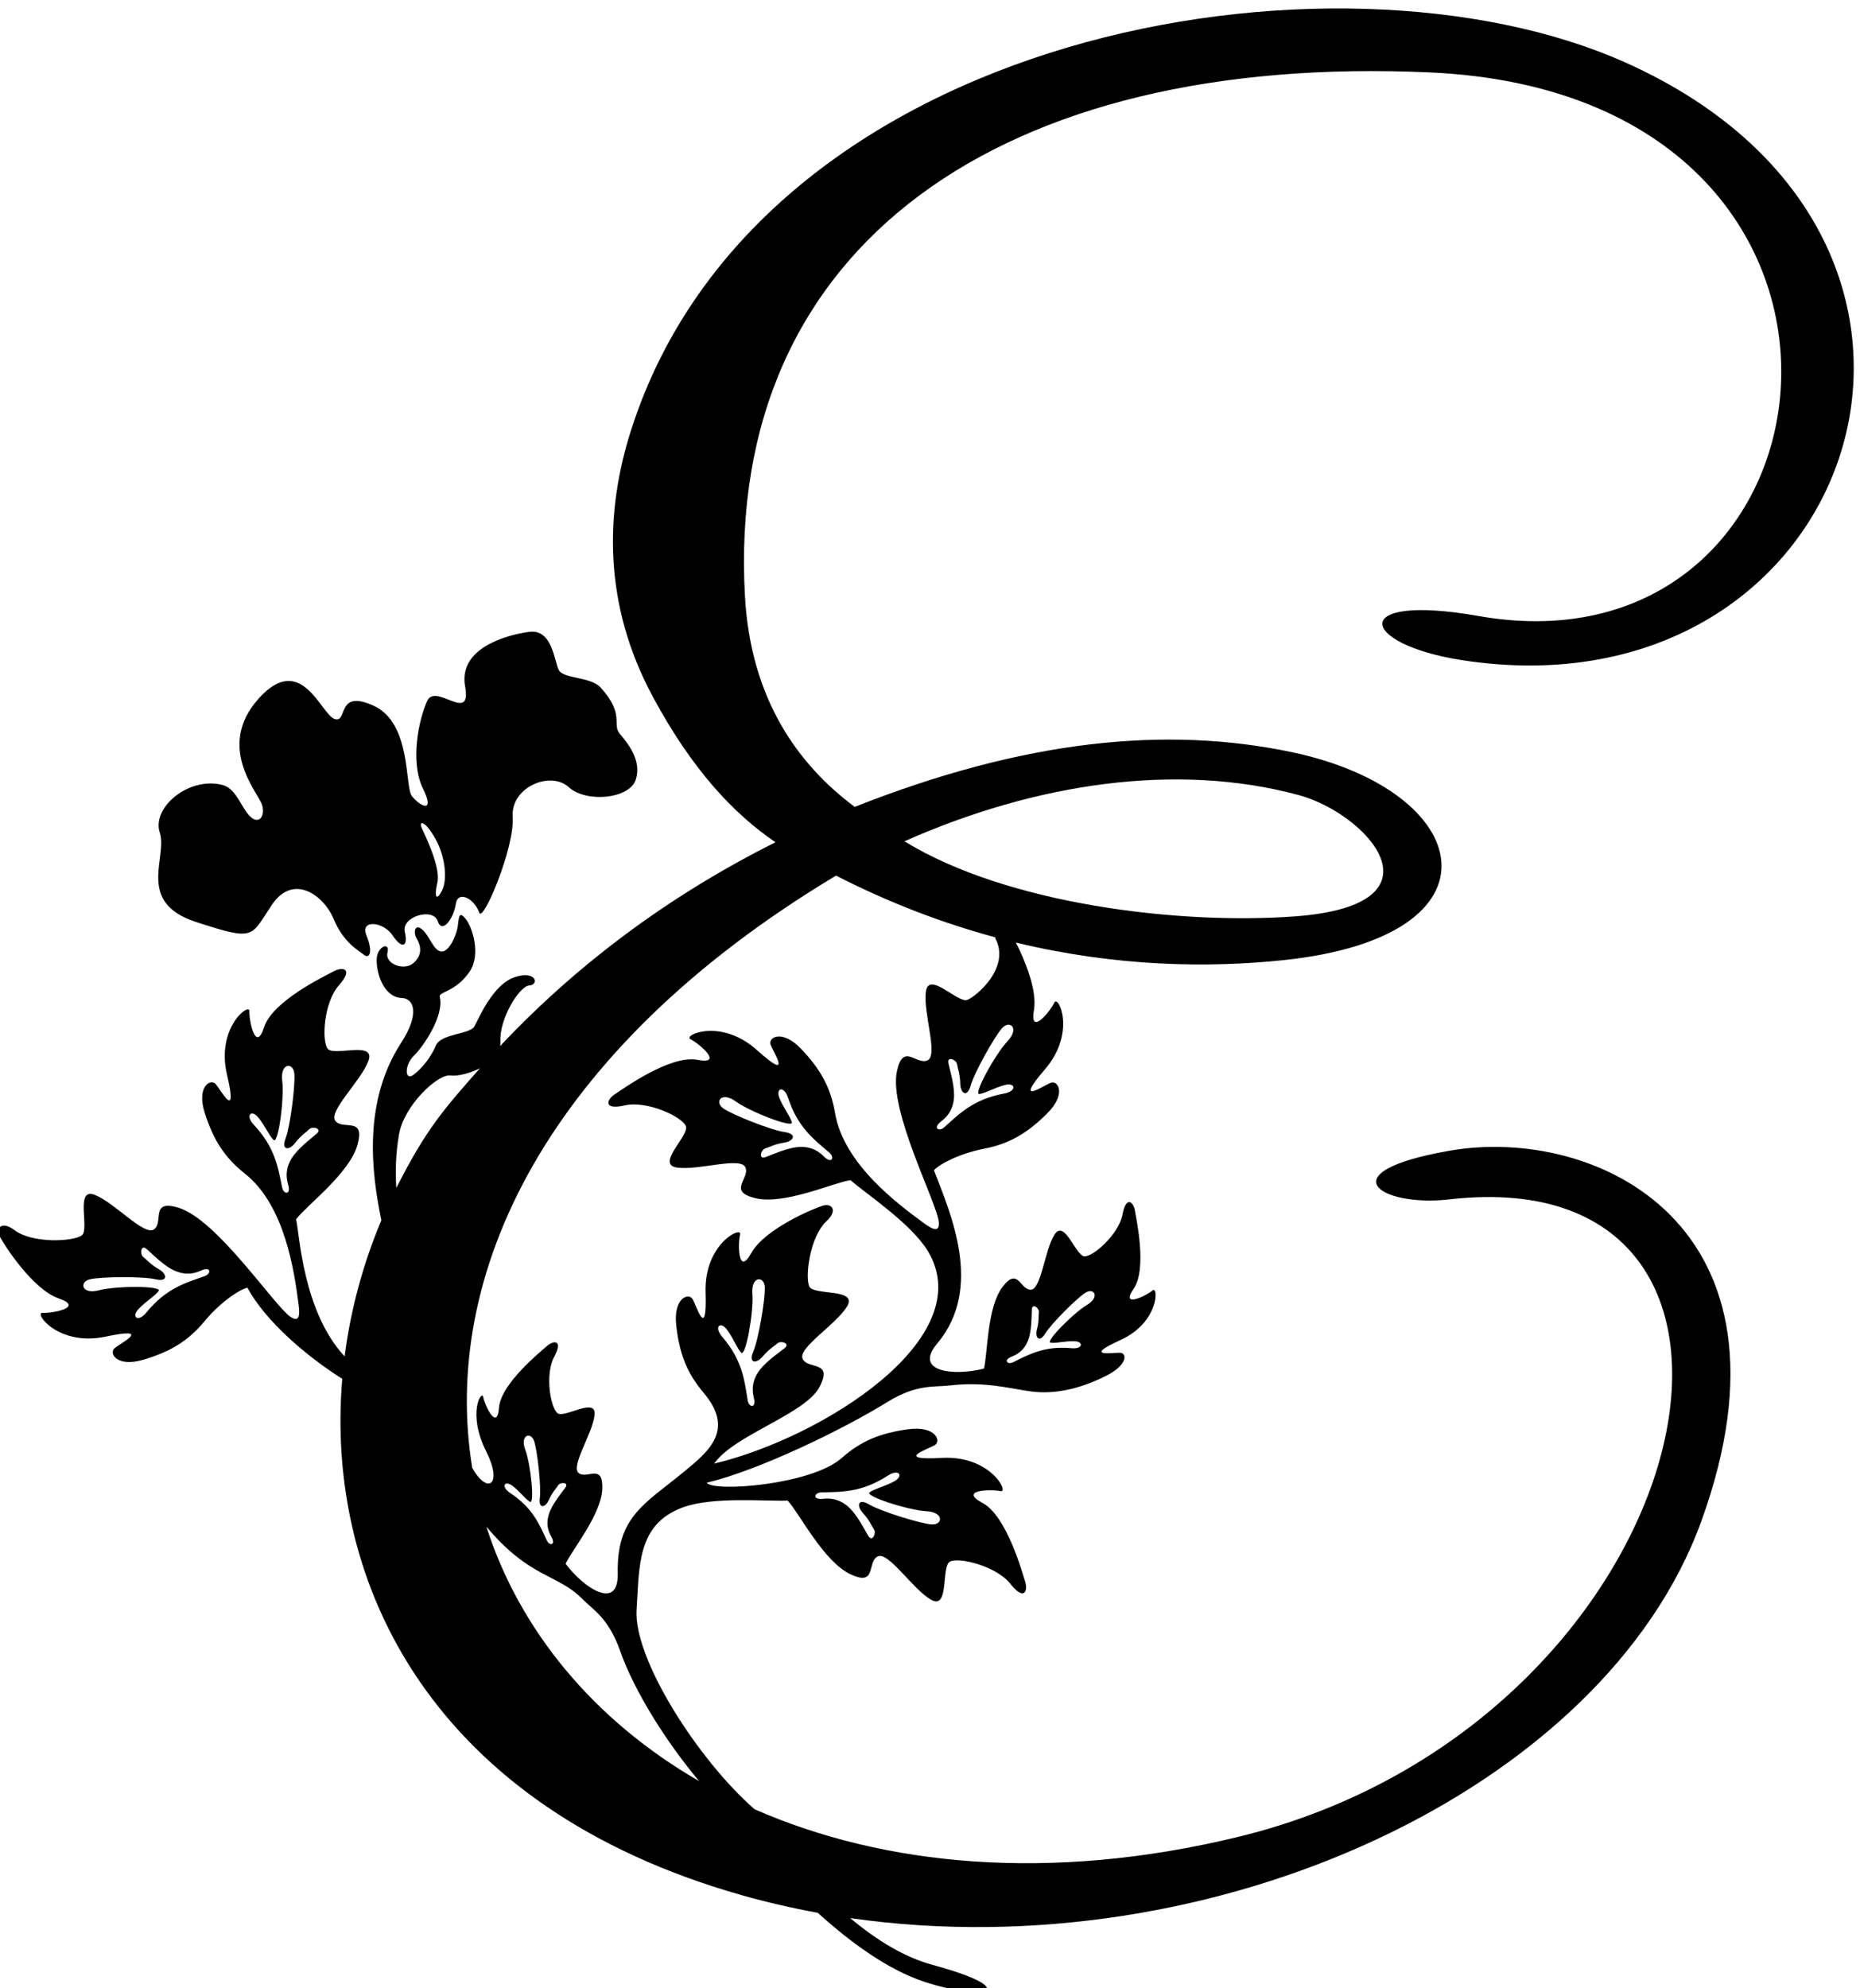 <?xml version="1.0" encoding="UTF-8" standalone="no"?>
<svg xmlns:inkscape="http://www.inkscape.org/namespaces/inkscape" xmlns:sodipodi="http://sodipodi.sourceforge.net/DTD/sodipodi-0.dtd" xmlns="http://www.w3.org/2000/svg" xmlns:svg="http://www.w3.org/2000/svg" version="1.1" id="svg1" width="435.485" height="465.357" viewBox="0 0 435.485 465.357">
  <defs id="defs1"></defs>
  <g id="g1" transform="translate(-149.857,-263.167)">
    <path id="path1" d="m 3729.23,4877.19 c -230.66,40.7 -210.35,-49.61 -28.93,-77.7 697.02,-107.92 988.27,738.7 287.45,1051.83 -510.32,228.01 -1523.65,57.66 -1749.68,-645.87 -46.02,-143.26 -50.91,-306.23 38.62,-471.7 68.48,-126.59 140.57,-203.87 215.17,-254.74 -172.45,-86.01 -339.85,-204.63 -484.72,-358.63 0.45,2.54 0.65,5.15 0.51,7.86 -2.18,40.47 33.59,97.88 50.94,98.8 17.34,0.94 12.75,27.37 -25.82,14.59 -38.56,-12.78 -63.29,-73.01 -71.03,-86.81 -7.73,-13.8 -58.77,-12.59 -67.49,-33.12 -8.7,-20.54 -24.08,-40.3 -39.51,-51.83 -15.44,-11.54 -16.75,16.51 0.62,33.5 17.37,16.99 53.62,70.84 45.47,103.43 -2.37,9.49 27.68,8.27 52.46,44.27 20.88,30.32 4.52,78.67 -5.9,91.95 -13.48,17.18 -12.58,3.43 -14.86,-12.3 -2.27,-15.74 -15.82,-45.9 -29.3,-43.95 -13.49,1.95 -19.23,25.73 -32.37,37.95 -13.16,12.23 -17.68,-3.17 -10.31,-15.72 7.36,-12.53 10.27,-28.41 -6.18,-42.7 -16.46,-14.29 -50.63,-1.15 -45.45,18.75 5.17,19.9 -18.93,11.02 -19.1,-12.85 -0.19,-27.46 14.27,-66.34 44.2,-67.21 20.22,-0.59 33.45,-25.58 -1.26,-79.1 -67.23,-103.64 -52.28,-227.72 -34.65,-312.05 -31.97,-75.78 -54.01,-156.7 -64.69,-239.55 -73.33,78.79 -79.37,214.64 -85.37,241.06 0.26,0.38 0.47,0.82 0.74,1.18 17.49,23.24 93.72,80.27 107.37,130.45 13.64,50.18 -25.36,24.86 -38.89,41.53 -13.54,16.68 44.98,70.16 58.08,105.97 13.1,35.81 -60.23,7.43 -71.55,21.03 -11.33,13.61 -7.05,81.82 19.55,111.79 26.6,29.99 6.11,32.82 -8.57,24.91 -14.69,-7.91 -108.28,-52.17 -123.1,-98.55 -14.83,-46.37 -26.73,11.84 -25.89,27.98 0.83,16.13 -59.11,-28.26 -39.38,-111.93 19.74,-83.66 -10.72,-26.87 -19.84,-16.33 -9.12,10.52 -34.25,-4.15 -19.31,-50.87 14.94,-46.73 34.41,-77.95 70.41,-106.44 71.27,-56.41 87.26,-173.83 94.73,-230.51 2.79,-21.13 0.47,-31.34 -14.29,-21.63 -27.95,18.38 -129.36,171.79 -197.5,192.09 -49.84,14.86 -25.42,-24.79 -42.4,-37.95 -16.98,-13.15 -69.13,46.55 -104.64,60.45 -35.5,13.89 -8.78,-60.04 -22.63,-71.07 -13.85,-11.02 -86.53,-15.19 -118.55,8.93 -22.9,17.26 -33.63,3.8 -26.05,-11.06 7.58,-14.86 57.92,-93.24 103.95,-109.1 46.03,-15.86 -12.44,-26.46 -28.55,-25.26 -16.11,1.19 26.94,-59.73 111.01,-41.87 84.09,17.85 26.63,-11.32 15.89,-20.21 -10.73,-8.87 3.37,-34.33 50.43,-20.44 47.04,13.89 78.69,32.65 107.98,68.01 27.66,33.37 61.5,55.83 75.22,58.68 32.42,-59.73 104.59,-120.89 166.95,-160.3 -30.61,-363.55 160.58,-754.4 702.27,-908.36 44.45,-12.63 89.45,-22.95 134.76,-31.26 58.65,-52.98 123.47,-99.98 186.7,-121.06 106.93,-35.64 177.6,-14.8 14.8,29.6 -49.66,13.55 -97.9,43.36 -144.3,82.11 639.7,-91.86 1327.79,226.31 1498.61,699.33 188.09,520.85 -186.5,695.84 -443.45,651.05 -217.03,-37.83 -121.24,-99.56 -0.93,-85.7 666.45,76.81 446.71,-924.34 -373.17,-1122.23 -330.21,-79.69 -621.99,-50.57 -849.51,49.1 -99.48,86.96 -213.39,264.9 -207.65,351.5 5.08,76.6 0.75,149.45 80.63,179.39 53.22,19.95 148.97,10.61 185.04,12.3 0.33,-0.33 0.72,-0.6 1.03,-0.94 19.81,-21.3 62.56,-106.37 109.57,-128.61 47.01,-22.25 28.92,20.59 47.72,30.99 18.79,10.4 61.16,-56.61 94.12,-75.79 32.95,-19.18 17.9,57.98 33.27,66.74 15.39,8.77 81.78,-7.43 106.63,-38.88 24.85,-31.45 31.23,-11.78 26.02,4.06 -5.21,15.85 -32.34,115.76 -75.4,138.51 -43.04,22.73 16.36,24.23 32.09,20.57 15.74,-3.65 -17.44,63.15 -103.27,58.43 -85.83,-4.74 -24.57,15.27 -12.6,22.39 11.97,7.13 1.94,34.45 -46.68,27.95 -48.63,-6.5 -82.79,-20.18 -117.15,-50.61 -53.35,-47.24 -225.56,-60.34 -237.62,-43.46 91.64,21.7 241.26,94.41 317.57,141.76 52.12,32.33 83.17,26.25 108.58,29.25 62.13,7.38 103.41,-4.3 141.87,-9.92 32.61,-4.78 77.19,-2.02 135.04,27.03 38.34,19.27 36.99,39.95 24.82,40.61 -12.17,0.66 -67.75,-8.71 0.66,22.48 68.41,31.18 66.99,96.41 56.28,87.19 -10.7,-9.22 -57.32,-32.19 -33.21,2.91 24.12,35.1 4.57,123.52 2.17,137.91 -2.4,14.39 -15.33,27.04 -21.81,-7.41 -6.47,-34.46 -51.34,-73.97 -66.81,-73.42 -15.47,0.54 -35.14,66.43 -52.88,38.19 -17.74,-28.24 -23.36,-97.36 -42.14,-96.94 -18.78,0.43 -22.17,40.96 -49.55,4.64 -27.16,-36.02 -26,-118.14 -32.5,-143.44 -50.91,-13.05 -125.19,-6.91 -82.23,44.22 82.59,98.27 22.71,230.41 -5.73,304.78 9.09,10.66 45.03,29.56 87.59,37.79 45.08,8.72 76.74,27.47 111.51,62.07 34.78,34.61 19.22,59.2 6.28,54.05 -12.95,-5.15 -66.13,-41.55 -10.09,23.64 56.03,65.18 23.26,132.19 16.58,117.48 -6.69,-14.69 -44.06,-60.89 -35.86,-12.9 5.92,34.73 -15.76,87.05 -31.78,118.6 178.05,-42.93 339.64,-44.63 470.44,-31 399.15,41.64 338.78,298.19 14.54,366.21 -219.95,46.14 -468.62,22.1 -768.73,-96.45 -98.82,73.52 -182.91,188.66 -193.17,369.91 -35.09,619.87 453.47,956.95 1206.72,922.47 872.83,-39.95 745.43,-1073.13 84.32,-956.47 z M 1634.17,3875.93 c 5.17,-18.02 -8.17,-16.75 -10.7,-4.58 -7.38,35.54 -12.24,70.22 -49.71,110.26 -15.96,17.05 -4.48,27.84 7.58,13.22 12.07,-14.63 18.61,-31.42 26.95,-39.66 8.33,-8.25 19.15,72.77 15.25,104.13 -3.9,31.37 19.28,33.11 21.31,13.04 2.03,-20.05 -7.11,-92.93 -15.31,-114.33 -8.2,-21.38 6.36,-21.83 16.73,-8.16 10.38,13.66 19.65,18.95 25.05,24.38 5.41,5.44 23.53,1.34 12.88,-8.01 -10.65,-9.33 -35.08,-27.24 -45.29,-45.45 -10.21,-18.22 -8.22,-32.72 -4.74,-44.84 z m -147.01,-160.36 c -34.24,-12.05 -67.96,-21.48 -102.66,-63.95 -14.77,-18.09 -27,-8.15 -14.11,5.76 12.9,13.9 28.66,22.62 35.72,31.98 7.06,9.36 -74.68,9.29 -105.24,1.25 -30.57,-8.04 -35.37,14.7 -15.76,19.39 19.6,4.68 93.06,5.32 115.35,0.04 22.3,-5.28 20.78,9.21 5.87,17.68 -14.93,8.46 -21.39,16.94 -27.5,21.58 -6.12,4.63 -4.46,23.15 6.21,13.83 10.68,-9.33 31.68,-31.14 51.09,-38.84 19.41,-7.7 33.53,-3.8 45.07,1.26 17.18,7.54 17.68,-5.85 5.96,-9.98 z m 1085.31,-380.61 c 36.29,1.02 71.27,-0.28 117.28,29.58 19.59,12.71 28.2,-0.49 11.68,-9.79 -16.52,-9.31 -34.2,-12.8 -43.78,-19.57 -9.58,-6.75 68.28,-31.62 99.85,-33.29 31.55,-1.68 29.2,-24.8 9.09,-23.27 -20.11,1.52 -90.25,23.32 -109.87,35.15 -19.62,11.83 -22.61,-2.43 -10.97,-15.04 11.62,-12.62 15.2,-22.67 19.6,-28.96 4.4,-6.27 -2.82,-23.38 -10.14,-11.26 -7.32,12.13 -20.67,39.33 -36.81,52.58 -16.13,13.24 -30.76,13.84 -43.31,12.54 -18.65,-1.93 -15.04,10.98 -2.62,11.33 z m 335.11,238.85 c 10.24,4.09 21.34,10.49 28.46,27.31 7.12,16.81 6.41,43.31 7.16,55.67 0.75,12.37 13.29,2.05 12.43,-4.61 -0.86,-6.66 0.46,-15.89 -3.43,-30.38 -3.89,-14.5 4.22,-24.34 14.61,-7.2 10.39,17.13 55.89,62.51 70.84,71.85 14.96,9.34 26.17,-7.62 2.4,-21.72 -23.77,-14.11 -73.98,-65 -63.82,-66.35 10.17,-1.34 25.28,3.13 41.86,2.62 16.57,-0.49 15.26,-14.22 -5.08,-12.32 -47.76,4.45 -74.34,-10.77 -102.87,-24.71 -9.75,-4.78 -17.8,3.77 -2.56,9.84 z M 1829.1,3964.75 c 8.52,50.71 68.28,107.16 90.76,103.9 10.99,-1.59 32.72,2.98 51.82,12.76 -63.11,-71.56 -94.46,-106.35 -147.25,-210.7 -1.89,28.16 -1.18,59.27 4.67,94.04 z m 528.38,-1137.88 c -185.07,106.85 -315.99,265.09 -374.55,447.89 76.77,-91.61 125.3,-82.77 169.08,-127.45 17.92,-18.27 45.93,-33 66.27,-90.86 25.26,-71.87 81.04,-160.13 139.2,-229.58 z m -306.07,583.3 c -9.69,25.9 9.68,32.07 15.48,15.42 5.8,-16.66 12.81,-80.52 10.17,-100.39 -2.65,-19.86 9.83,-17.28 15.89,-3.55 6.05,13.73 12.87,20.11 16.37,25.83 3.5,5.73 19.75,5.9 12.58,-4.19 -7.17,-10.11 -24.32,-30.31 -29.31,-47.87 -5,-17.57 -0.36,-29.52 5.05,-39.12 8.06,-14.28 -3.55,-15.91 -8.16,-6.07 -13.5,28.75 -24.66,57.27 -64.67,83.73 -17.04,11.27 -9.46,22.79 3.77,12.79 13.24,-10 22.2,-22.95 30.97,-28.28 8.77,-5.33 1.53,65.81 -8.14,91.7 z m 843,626.65 c -53.92,-10.03 -78.39,-35.09 -105.4,-59.34 -9.24,-8.29 -20.75,-1.42 -5.9,10.03 10,7.7 20.19,18.21 22.76,38.93 2.57,20.72 -6.49,49.62 -9.54,63.46 -3.04,13.84 13.99,6.41 15.12,-1.19 1.13,-7.58 5.47,-17.33 5.73,-34.49 0.25,-17.15 12.24,-25.43 18.32,-3.34 6.07,22.09 41.9,86.22 55.42,101.17 13.53,14.95 31.17,-0.18 9.44,-23.14 -21.73,-22.95 -61.04,-94.62 -49.43,-92.91 11.6,1.7 26.82,11.34 45.2,15.96 18.39,4.64 21.24,-10.85 -1.72,-15.14 z m 518.34,525.31 c 120.43,-32.49 267.67,-193.55 -7.09,-213.59 -203.05,-14.82 -505.52,20.96 -686.76,132.18 229.92,102.11 478.47,139.51 693.85,81.41 z m -814.27,-141.78 c 96.16,-49.24 190.15,-84.27 280.28,-108.61 0.08,-0.64 -0.2,-1.19 0.12,-1.79 27.19,-51.34 -32.78,-101.41 -49.09,-108.28 -16.32,-6.86 -68.35,52.09 -73.21,14.27 -4.86,-37.81 22.47,-112.23 2.77,-120.81 -19.69,-8.57 -42.74,31.89 -53.65,-18.96 -14.91,-69.53 70.96,-232.16 73.67,-265.5 1.42,-17.61 -8.65,-14.74 -25.83,-2.16 -46.14,33.78 -141.47,104.2 -156.72,193.8 -7.71,45.26 -25.75,77.33 -59.56,112.88 -33.81,35.54 -58.75,20.53 -53.89,7.48 4.86,-13.06 40.05,-67.04 -23.86,-9.56 -63.91,57.48 -131.64,26.22 -117.09,19.2 14.55,-7.01 59.9,-45.4 12.11,-36.14 -47.8,9.26 -131.57,-51.58 -145.56,-60.66 -13.99,-9.09 -21.35,-28.42 17.73,-19.48 39.07,8.93 100.96,-20.06 107.45,-36.53 6.49,-16.47 -53.6,-67.16 -15.91,-72.86 37.71,-5.71 112.72,19.95 120.85,0.06 8.12,-19.88 -32.81,-41.93 17.76,-54.06 50.57,-12.12 137.2,27.36 165.99,31.54 0.45,0.07 0.92,0.04 1.39,0.09 27.04,-23.93 107.5,-76.67 136.47,-125.57 90.7,-153.11 -186.79,-327.79 -376.72,-373.06 35,50.7 161.55,87.3 185.83,135.56 23.38,46.46 -19.94,29.38 -29.91,48.41 -9.97,19.02 57.96,59.87 77.88,92.39 19.91,32.52 -57.57,19.19 -65.98,34.76 -8.42,15.58 0.23,87.86 29.6,115.14 21.02,19.52 9.65,32.45 -6.31,27.59 -15.96,-4.85 -101.97,-40.64 -125.67,-83.17 -23.69,-42.53 -23.85,16.9 -19.85,32.54 4.01,15.65 -63.53,-16.02 -60.73,-101.94 2.81,-85.91 -15.81,-24.22 -22.67,-12.09 -6.86,12.12 -34.39,2.71 -28.99,-46.04 5.41,-48.77 18.33,-83.22 47.98,-118.27 55.42,-65.47 9.93,-102.98 -35.02,-139.76 -69.21,-56.65 -118.05,-79.03 -115.91,-178.47 1.43,-66.77 -60.3,-24.99 -91.78,17.07 10.78,23.79 63.16,87.05 64.58,132.14 1.43,45.46 -26.62,16.01 -41.52,27.46 -14.9,11.44 24.04,68.81 27.93,101.93 3.88,33.13 -52.76,-5.89 -65.15,3.39 -12.39,9.27 -22.59,68.17 -6.04,99.08 16.55,30.91 -1.45,29.16 -12.34,19.45 -10.89,-9.71 -81.55,-66.35 -84.75,-108.82 -3.21,-42.46 -25.15,4.65 -27.71,18.55 -2.56,13.89 -28.68,-27.95 5.09,-95.13 29.86,-59.45 2.4,-77.16 -24.46,-29.37 -55.08,336.3 124.86,732.97 640.4,1042.31 z m -90.51,-451.34 c -22.7,3.08 -91.02,30.06 -107.65,41.47 -16.61,11.42 -3.96,30.92 21.68,12.43 25.64,-18.47 101.9,-47.9 98.67,-36.62 -3.23,11.27 -14.81,25.07 -21.85,42.67 -7.03,17.61 7.95,22.5 15.24,0.31 17.13,-52.1 45.21,-73.01 72.84,-96.56 9.46,-8.06 4.18,-20.37 -9.14,-7.18 -8.96,8.88 -20.74,17.59 -41.62,17.37 -20.87,-0.21 -48.32,-13.03 -61.63,-17.9 -13.3,-4.86 -8.2,13.01 -0.83,15.14 7.37,2.13 16.45,7.74 33.41,10.27 16.97,2.54 23.59,15.53 0.88,18.6 z M 2451.2,3684.3 c -2.55,31.51 20.68,32.24 21.85,12.12 1.17,-20.13 -11.1,-92.55 -20.22,-113.57 -9.12,-21.02 5.42,-22.09 16.37,-8.88 10.95,13.21 20.44,18.08 26.08,23.29 5.64,5.2 23.57,0.32 12.52,-8.56 -11.05,-8.87 -36.22,-25.72 -47.21,-43.47 -10.98,-17.76 -9.63,-32.34 -6.67,-44.6 4.4,-18.22 -8.87,-16.37 -10.88,-4.11 -5.84,35.83 -9.2,70.68 -44.93,112.3 -15.2,17.72 -3.26,28.02 8.16,12.88 11.42,-15.13 17.23,-32.18 25.21,-40.78 7.98,-8.6 22.26,71.88 19.72,103.38" style="fill:#000000;fill-opacity:1;fill-rule:nonzero;stroke:none" transform="matrix(0.133,0,0,-0.133,0,1056)"></path>
    <path id="path2" d="m 1471.32,4338.94 c 105.92,-34.62 95.99,-26.52 134,29.94 38,56.46 91.69,16.4 108.83,-24.92 17.14,-41.32 42.62,-54.36 52.89,-62.73 10.26,-8.37 16.7,4.47 4.87,33.71 -11.83,29.26 29.91,24.36 45.93,0.24 16.02,-24.11 27.91,-21.24 21.53,6.07 -6.37,27.31 49.86,43.27 57.84,19.16 8,-24.1 28.28,5.09 31.86,29.82 3.57,24.73 32.46,10.22 41.4,-15.17 6.43,-18.24 62.52,114.87 58.76,168.19 -3.76,53.32 66.89,81.66 98.32,53.01 31.42,-28.63 107.81,-20.87 118.47,13.15 10.66,34.02 -14.01,63.62 -28.31,80.61 -14.29,16.98 9.7,33.38 -33.6,81.26 -17.61,19.49 -65.8,14.95 -73.8,31.02 -8,16.08 -11.36,72.49 -52.04,66.97 -40.67,-5.52 -124.86,-28.75 -112.77,-95.9 12.08,-67.16 -51.9,7.27 -66.86,-25.89 -14.95,-33.17 -30.38,-106.91 -7.34,-153.84 23.04,-46.93 -7.17,-29.72 -19.67,-13 -12.49,16.72 -0.36,128.34 -67.11,158.65 -66.75,30.31 -44.7,-31.39 -68.78,-23.32 -24.06,8.08 -58.63,119.97 -133.94,35.63 -75.31,-84.33 -1.12,-164.55 6.1,-186.37 7.14,-21.58 -7.79,-40.69 -27.29,-13.12 -12.95,18.3 -21.46,42.68 -42.92,47.94 -59.72,14.65 -124.05,-40.56 -109.67,-83.95 14.37,-43.39 -42.61,-122.56 63.3,-157.16 z m 421.66,146.65 c 18.25,-32.46 21.41,-72.58 12.04,-91.23 -9.67,-19.25 -14.47,-12.82 -8.32,13.82 6.15,26.66 -21.38,82.27 -27.45,95.77 -6.08,13.5 5.48,14.12 23.73,-18.36" style="fill:#000000;fill-opacity:1;fill-rule:nonzero;stroke:none" transform="matrix(0.133,0,0,-0.133,0,1056)"></path>
  </g>
</svg>
